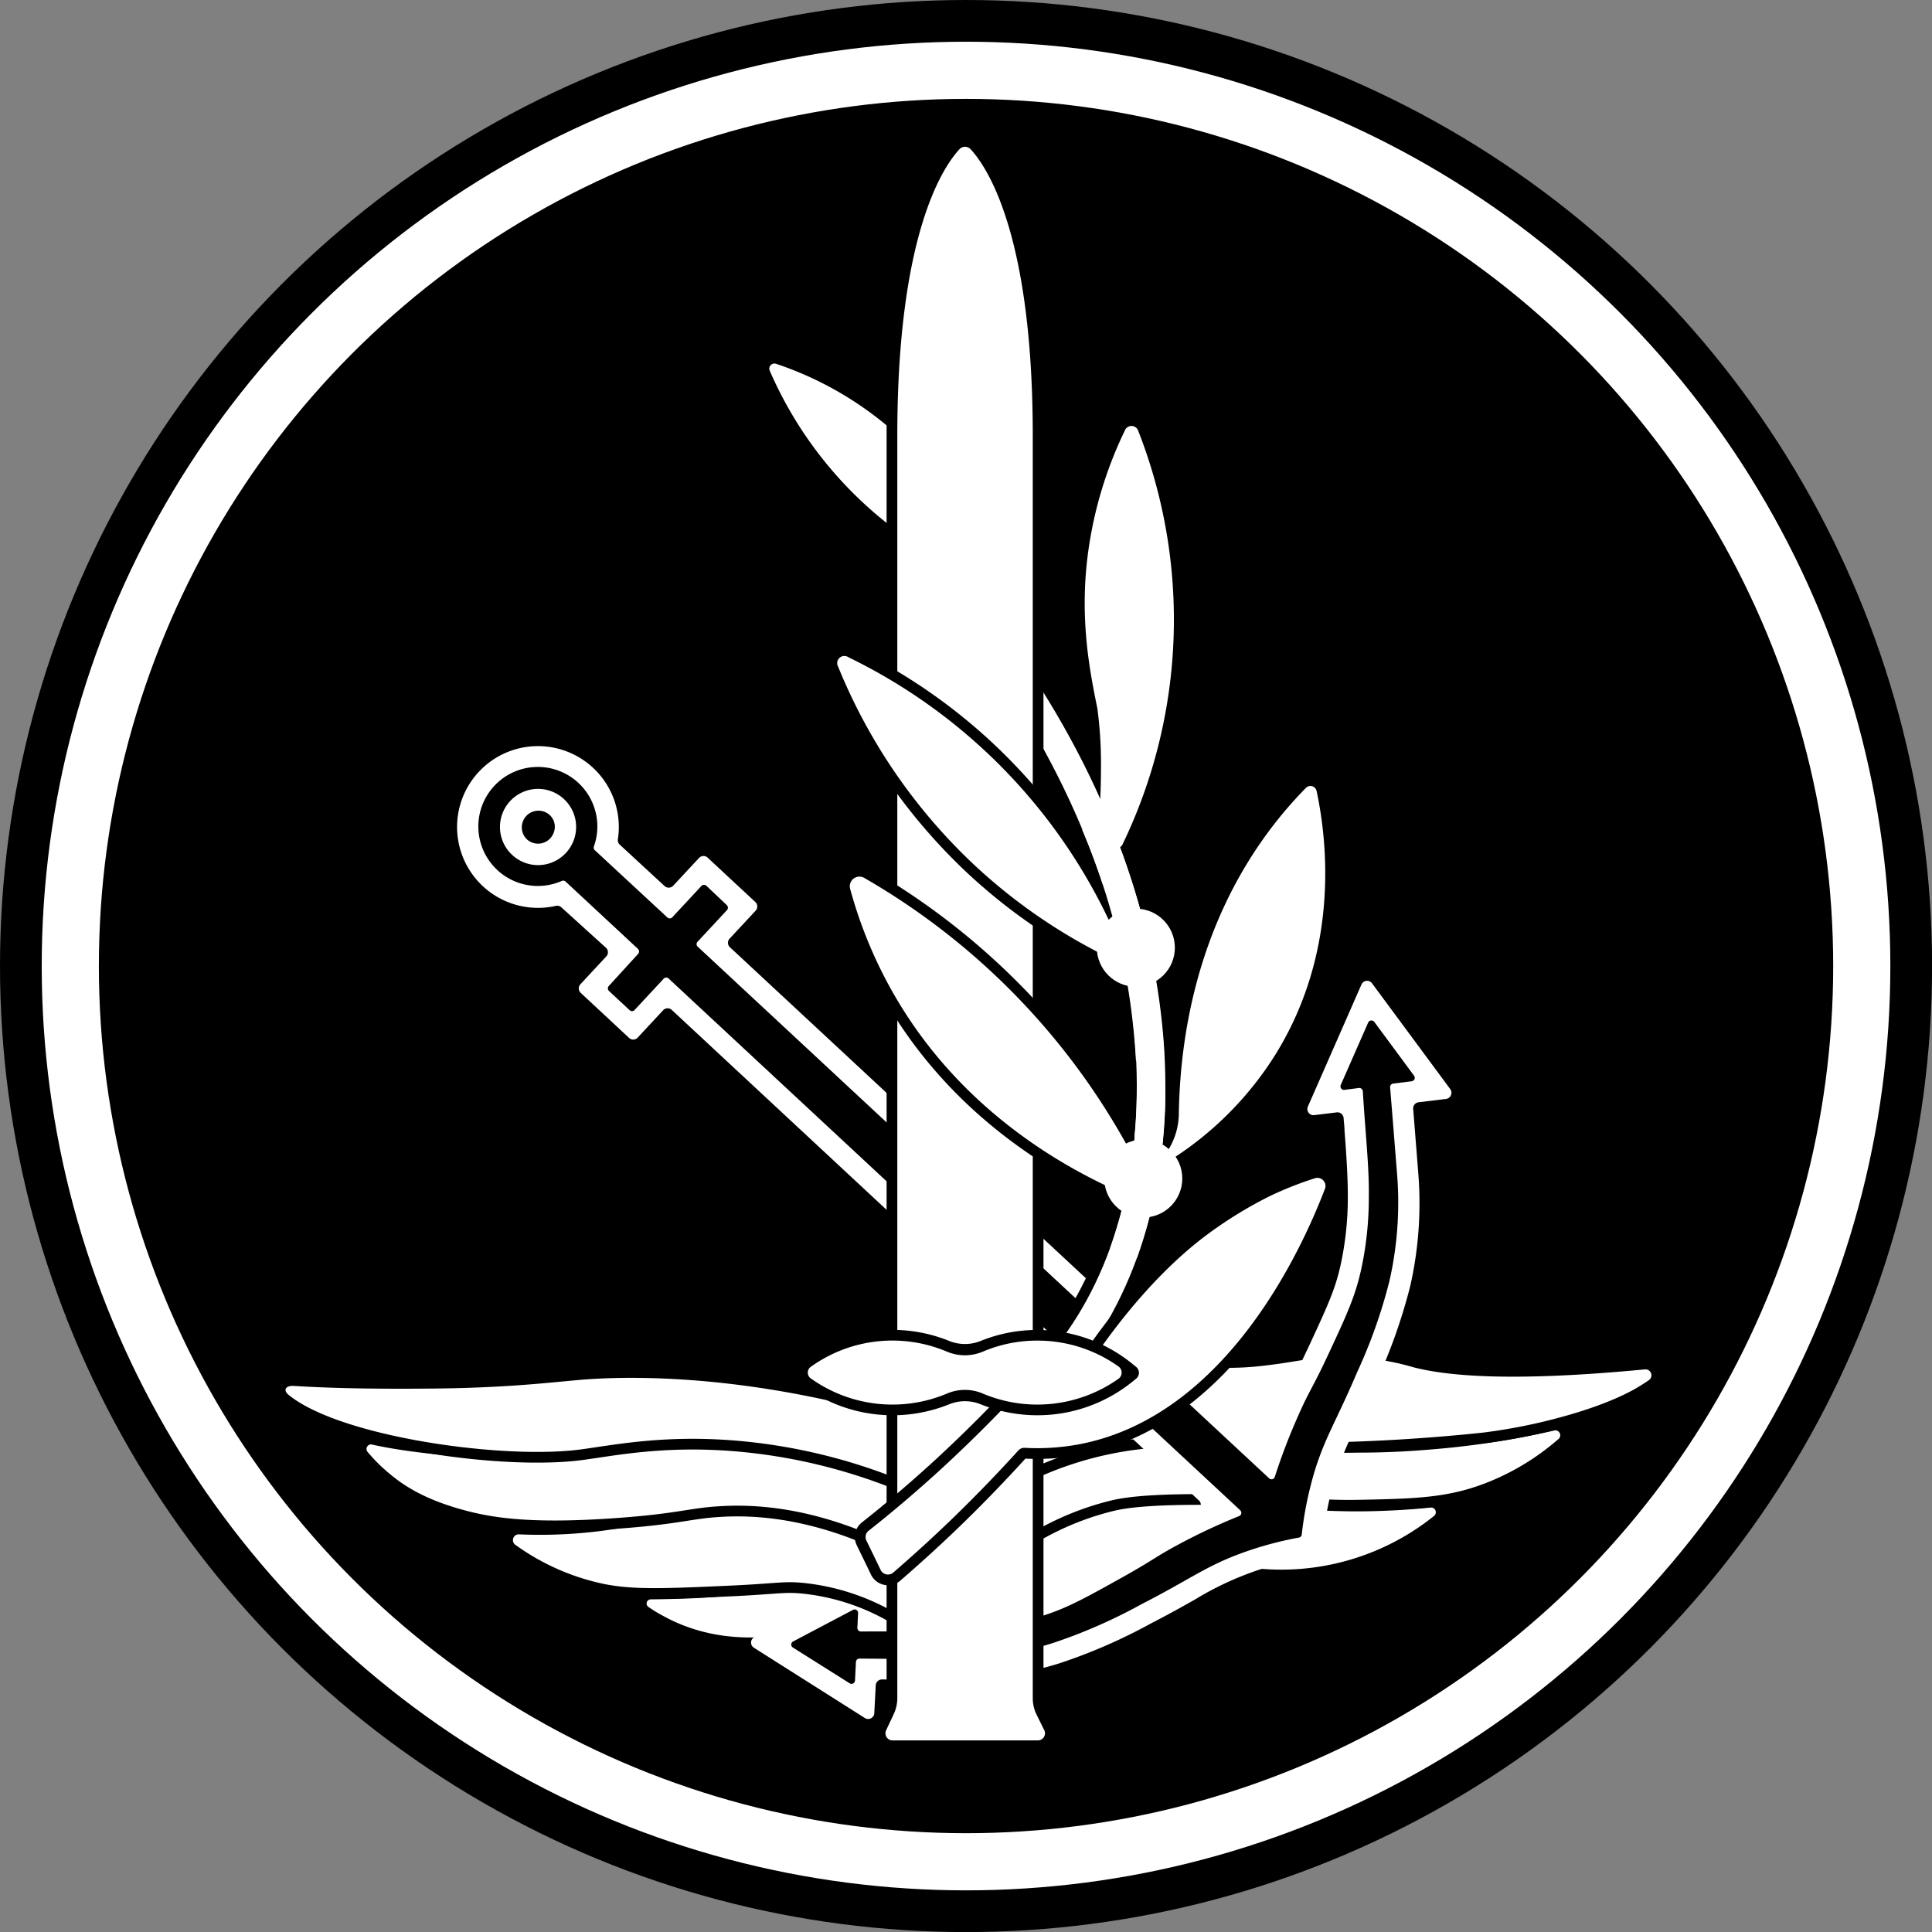 <svg id="Layer_1" data-name="Layer 1" xmlns="http://www.w3.org/2000/svg" viewBox="0 0 270.43 270.43"><rect x="0" y="0" width="270.43" height="270.43" fill="#808080" stroke="none"/><defs><style>.cls-1,.cls-6{fill:#fff;}.cls-2,.cls-3,.cls-4,.cls-5{fill:none;}.cls-2,.cls-4,.cls-6{stroke:#000;}.cls-2,.cls-3,.cls-4,.cls-5,.cls-6{stroke-miterlimit:10;}.cls-2,.cls-6{stroke-width:3px;}.cls-3,.cls-5{stroke:#fff;}.cls-3{stroke-width:8px;}.cls-4{stroke-width:7px;}.cls-5{stroke-width:4px;}</style></defs><title>IDF Operations Directorate (Alternative)</title><circle cx="135.22" cy="135.22" r="135.22"/><path class="cls-1" d="M129.78,65.13a47.92,47.92,0,0,0-21.13-14.2.72.72,0,0,0-.89,1,55.35,55.35,0,0,0,21.08,24.64Q129.31,70.85,129.78,65.13Z"/><path class="cls-1" d="M172.42,219.06a.61.61,0,0,1,.3,0,34.16,34.16,0,0,0,28-6.86.66.66,0,0,0-.48-1.18c-3,.31-6.3.5-9.73.53a105.13,105.13,0,0,1-29.17-4,.62.62,0,0,0-.33,0l-17.77,4.54a.67.67,0,0,0-.5.64v13.69a.66.66,0,0,0,.84.64Z"/><path class="cls-2" d="M142.9,214.1a.79.79,0,0,0,1.2.66,40.69,40.69,0,0,1,11.27-4.69c1.56-.38,5.16-1.16,17.64-.87,10.4.25,10.72.86,17.49.73,7.56-.15,12-.28,17.21-2.24a34.32,34.32,0,0,0,10.37-6.21.69.69,0,0,0-.63-1.22,120.61,120.61,0,0,1-17.55,2.66,117.4,117.4,0,0,1-23-.33H143.46a.8.8,0,0,0-.79.81C142.75,207,142.83,210.53,142.9,214.1Z"/><path class="cls-1" d="M142.9,214.1a.79.79,0,0,0,1.2.66,40.69,40.69,0,0,1,11.27-4.69c1.56-.38,5.16-1.16,17.64-.87,10.4.25,10.72.86,17.49.73,7.56-.15,12-.28,17.21-2.24a34.32,34.32,0,0,0,10.37-6.21.69.69,0,0,0-.63-1.22,120.61,120.61,0,0,1-17.55,2.66,117.4,117.4,0,0,1-23-.33H143.46a.8.8,0,0,0-.79.81C142.75,207,142.83,210.53,142.9,214.1Z"/><path class="cls-2" d="M163.07,191.1c6.44.31,9.37.63,14.35,0,3.91-.47,5.54-1,9.32-1.15a35.83,35.83,0,0,1,11.13,1.44c4.75,1.22,13.72,2.07,32.37.29a.83.83,0,0,1,.57,1.5c-.37.25-.74.5-1.13.74-1,.62-4.1,2.5-11.06,4.41a77.48,77.48,0,0,1-10.82,2.17l-.42.05a258.08,258.08,0,0,1-33.51,1.32c-10.54-.35-10.18-1-14.53-.5a49.83,49.83,0,0,0-17,5.2V190.65C151.15,190.61,158.15,190.85,163.07,191.1Z"/><path class="cls-1" d="M163.07,191.1c6.44.31,9.37.63,14.35,0,3.91-.47,5.54-1,9.32-1.15a35.83,35.83,0,0,1,11.13,1.44c4.75,1.22,13.72,2.07,32.37.29a.83.83,0,0,1,.57,1.5c-.37.25-.74.5-1.13.74-1,.62-4.1,2.5-11.06,4.41a77.48,77.48,0,0,1-10.82,2.17l-.42.05a258.08,258.08,0,0,1-33.51,1.32c-10.54-.35-10.18-1-14.53-.5a49.83,49.83,0,0,0-17,5.2V190.65C151.15,190.61,158.15,190.85,163.07,191.1Z"/><path class="cls-1" d="M121.09,240.5l-15.56-9.86a.85.85,0,0,1,.06-1.48l16.5-8.72a.86.86,0,0,1,1.26.81l-.16,3.13a.87.87,0,0,0,.87.9h1.79c3.48,0,6.49,0,9.21-.21a45.4,45.4,0,0,0,7.83-1.23c4.28-1.09,6.26-2.13,12.48-5.6,2.29-1.27,3.46-2,4.5-2.64s2-1.26,3.86-2.24c1.27-.67,2.55-1.32,3.86-1.94a.85.85,0,0,0,.22-1.4L94.06,141.39a.86.86,0,0,0-1.22,0l-3.6,3.87a.85.85,0,0,1-1.21,0l-6.74-6.28a.86.86,0,0,1-.05-1.21l3.6-3.87a.86.86,0,0,0,0-1.22L78.57,127a.88.88,0,0,0-.78-.2,11.32,11.32,0,1,1,8.7-9.34.84.84,0,0,0,.25.76L93,124a.86.86,0,0,0,1.21,0l3.6-3.87A.86.86,0,0,1,99,120l6.75,6.28a.86.86,0,0,1,0,1.21l-3.6,3.87a.85.85,0,0,0,0,1.21L176,201.24a.86.86,0,0,0,1.38-.33c.52-1.34,1.07-2.67,1.66-4,.83-1.89,1.35-2.87,1.95-4s1.21-2.3,2.31-4.67c3-6.45,3.91-8.51,4.68-12.85a44.46,44.46,0,0,0,.68-7.9c0-2.73-.19-5.73-.46-9.2,0-.58-.09-1.18-.13-1.79a.86.86,0,0,0-1-.79l-3.11.38a.86.86,0,0,1-.89-1.2l7.5-17.09a.86.86,0,0,1,1.48-.16L203,152.45a.87.87,0,0,1-.58,1.37l-3.86.47a.86.86,0,0,0-.75.92l.73,9.24A52.47,52.47,0,0,1,197.4,180a77.2,77.2,0,0,1-4.71,13.33c-1.11,2.62-2,4.58-2.86,6.31a43.28,43.28,0,0,0-3.48,9.12,47.85,47.85,0,0,0-1.21,6.93l-.14,1.38a.87.87,0,0,1-.71.76l-1.36.24a48.7,48.7,0,0,0-6.83,1.7,43.71,43.71,0,0,0-8.85,4.13c-1.66.94-3.55,2-6.08,3.3a76.07,76.07,0,0,1-13,5.66,52.28,52.28,0,0,1-15.36,2.29h-.08l-9.28-.07a.87.87,0,0,0-.87.81l-.2,3.89A.86.86,0,0,1,121.09,240.5Zm-4.85-10.18.63.4,0-.75Zm-23.12-98,86.35,80.35h0l-91.89-85.5Zm99.41,16-.31.69.75-.09ZM73.78,117.51a2.31,2.31,0,0,0,3.24-.17,2.39,2.39,0,0,0,.64-1.68,2.2,2.2,0,0,0-.7-1.56,2.33,2.33,0,0,0-3.18,3.41Z"/><path class="cls-2" d="M177.42,191.13"/><path class="cls-1" d="M163.07,191.1"/><path class="cls-1" d="M173.87,201.9"/><path class="cls-1" d="M123.54,225a27.48,27.48,0,0,0-8.06-2.65A35.12,35.12,0,0,0,109,222c-3.49.07-5.72,1.23-7.74,1.42-3,.3-6.29.4-10.15.45a.58.58,0,0,0-.36,1.05,20,20,0,0,0,2.14,1.3c7.46,4.09,15,3,18.55,2.33a.62.62,0,0,1,.27,0c3.08.88,6.21,1.82,9.33,2.76Z"/><path class="cls-2" d="M126.82,218.33a.78.78,0,0,0-.38-.68A43.14,43.14,0,0,0,112,212.08a47,47,0,0,0-12.36-.54,58.52,58.52,0,0,0-9.6,1.73,67.51,67.51,0,0,1-17.38,1.5.81.81,0,0,0-.52,1.47,32.58,32.58,0,0,0,12.48,5.49c4.13.82,8.59.62,17.52.22,6.77-.31,7.48-.66,10.35-.38A32.12,32.12,0,0,1,125.72,226a.81.81,0,0,0,1.23-.71C126.91,223,126.86,220.65,126.82,218.33Z"/><path class="cls-1" d="M126.82,218.33a.78.78,0,0,0-.38-.68A43.14,43.14,0,0,0,112,212.08a47,47,0,0,0-12.36-.54,58.52,58.52,0,0,0-9.6,1.73,67.51,67.51,0,0,1-17.38,1.5.81.81,0,0,0-.52,1.47,32.58,32.58,0,0,0,12.48,5.49c4.13.82,8.59.62,17.52.22,6.77-.31,7.48-.66,10.35-.38A32.12,32.12,0,0,1,125.72,226a.81.81,0,0,0,1.23-.71C126.91,223,126.86,220.65,126.82,218.33Z"/><circle class="cls-3" cx="135.22" cy="135.22" r="125.38"/><path d="M188.21,152.55l2-.26a.5.5,0,0,1,.55.47c.36,5.92.9,10.56.84,14.77a47.76,47.76,0,0,1-.72,8.38c-.86,4.8-1.9,7.13-4.92,13.6-2.26,4.86-2.64,5-4.24,8.64a85,85,0,0,0-3.28,8.57.48.48,0,0,1-.79.21l-80-74.43a.48.48,0,0,1,0-.69l4.1-4.41a.5.5,0,0,0,0-.69L98.89,124a.5.5,0,0,0-.7,0l-4.1,4.41a.49.49,0,0,1-.69,0L83.25,119a.48.48,0,0,1-.12-.52,8.33,8.33,0,1,0-4.5,4.83.49.49,0,0,1,.53.08l10.15,9.44a.5.5,0,0,1,0,.7L85.23,138a.5.5,0,0,0,0,.7l2.89,2.69a.49.49,0,0,0,.69,0l4.1-4.41a.48.48,0,0,1,.69,0l80,74.42a.49.49,0,0,1-.15.81,84.6,84.6,0,0,0-8.31,3.88c-3.48,1.85-3.63,2.25-8.32,4.85-6.24,3.48-8.48,4.68-13.2,5.88a48,48,0,0,1-8.31,1.32c-4.2.37-8.87.17-14.8.23a.5.5,0,0,1-.5-.52l.1-2.06a.48.48,0,0,0-.71-.45l-8.4,4.43a.49.49,0,0,0,0,.85l7.93,5a.49.49,0,0,0,.75-.39l.13-2.61a.49.49,0,0,1,.5-.46l12.49.09A49.17,49.17,0,0,0,147.32,230a74.09,74.09,0,0,0,12.49-5.47c7-3.58,9.16-5.49,14.88-7.45a49.43,49.43,0,0,1,7.13-1.86.47.47,0,0,0,.39-.42,50.4,50.4,0,0,1,1.35-7.25c1.54-5.85,3.29-8.13,6.36-15.38a72.92,72.92,0,0,0,4.56-12.84,49.65,49.65,0,0,0,1.1-14.68c-.33-4.14-.66-8.3-1-12.45a.5.5,0,0,1,.43-.53l2.59-.32a.49.49,0,0,0,.33-.78l-5.57-7.54a.5.5,0,0,0-.85.1l-3.82,8.69A.5.5,0,0,0,188.21,152.55ZM71.74,119.71a5.33,5.33,0,1,1,7.48-.33A5.31,5.31,0,0,1,71.74,119.71Z"/><path class="cls-4" d="M145.93,193.63c19.85-19.92,21.33-59.48-2-96.33"/><path class="cls-5" d="M145.93,193.63c19.85-19.92,21.33-59.48-2-96.33"/><path class="cls-2" d="M127.54,208.34c-6.76-2.11-18.66-5.83-27.83-5.86-1.44,0-5.43.15-12.13.42-2.57.1-8.78,1.17-9.45,1.21-3.58.21-16.46.2-26.07-1.91a.63.63,0,0,0-.63,1,22.9,22.9,0,0,0,3,3c2.17,1.85,5.21,3.76,10.63,5.21,4,1.07,9.41,1.92,21.18,1.08,8.69-.62,10.21-1.41,14.53-1.66,6.63-.4,16.18.67,28.33,7.59C128.55,215.08,128,211.71,127.54,208.34Z"/><path class="cls-1" d="M127.54,208.34c-6.76-2.11-18.66-5.83-27.83-5.86-1.44,0-5.43.15-12.13.42-2.57.1-8.78,1.17-9.45,1.21-3.58.21-16.46.2-26.07-1.91a.63.63,0,0,0-.63,1,22.9,22.9,0,0,0,3,3c2.17,1.85,5.21,3.76,10.63,5.21,4,1.07,9.41,1.92,21.18,1.08,8.69-.62,10.21-1.41,14.53-1.66,6.63-.4,16.18.67,28.33,7.59C128.55,215.08,128,211.71,127.54,208.34Z"/><path class="cls-2" d="M41.21,194c4.76.29,10.76.45,19.53.36,11.75-.12,17.68-1.06,22.05-1.33,9.93-.61,26.28.25,45.83,6.39v8.83a78.8,78.8,0,0,0-26.38-6.66c-9.78-.71-16.59.72-21,1.3-11,1.44-33.83-1.8-40.92-7.71C39.55,194.46,40.12,193.9,41.21,194Z"/><path class="cls-1" d="M41.21,194c4.76.29,10.76.45,19.53.36,11.75-.12,17.68-1.06,22.05-1.33,9.93-.61,26.28.25,45.83,6.39v8.83a78.8,78.8,0,0,0-26.38-6.66c-9.78-.71-16.59.72-21,1.3-11,1.44-33.83-1.8-40.92-7.71C39.55,194.46,40.12,193.9,41.21,194Z"/><path class="cls-6" d="M145.09,240a5.24,5.24,0,0,1-.53-2.3V61c0-28.21-6.41-37.64-8.69-40.1a1.06,1.06,0,0,0-1.58,0C132,23.37,125.6,32.8,125.6,61V237.69a5.24,5.24,0,0,1-.53,2.3l-1,2.13a1,1,0,0,0,.94,1.49h20.19a1,1,0,0,0,.94-1.49Z"/><path class="cls-1" d="M145.09,240a5.24,5.24,0,0,1-.53-2.3V61c0-28.21-6.41-37.64-8.69-40.1a1.06,1.06,0,0,0-1.58,0C132,23.37,125.6,32.8,125.6,61V237.69a5.24,5.24,0,0,1-.53,2.3l-1,2.13a1,1,0,0,0,.94,1.49h20.19a1,1,0,0,0,.94-1.49Z"/><path class="cls-2" d="M159.42,163.48A97.73,97.73,0,0,0,121,122.9a1.35,1.35,0,0,0-2,1.52,62.64,62.64,0,0,0,6.26,15c9.12,15.7,23,23.62,31.11,27.26Z"/><path class="cls-5" d="M157.27,175.38a68.1,68.1,0,0,0,3.85-23"/><path class="cls-2" d="M143.82,193.92a1.17,1.17,0,0,0-.7.35c-3.27,3.55-6.93,7.23-11,11-3.61,3.32-7.14,6.32-10.54,9a1.1,1.1,0,0,0-.31,1.36c.67,1.38,1.34,2.75,2,4.13a1.14,1.14,0,0,0,1.75.37c2.61-2.26,5.29-4.68,8-7.29,3.47-3.34,6.64-6.64,9.53-9.82a1.12,1.12,0,0,1,.89-.36,32,32,0,0,0,7.73-.52c20.64-4,31.2-27.65,34.29-35.74a1.13,1.13,0,0,0-1.39-1.48,49.2,49.2,0,0,0-6.36,2.52,58.68,58.68,0,0,0-9.1,5.64c-8.59,6.53-15,16.08-17.18,19.55a1.1,1.1,0,0,1-.82.51Z"/><path class="cls-1" d="M159.42,163.48A97.73,97.73,0,0,0,121,122.9a1.35,1.35,0,0,0-2,1.52,62.64,62.64,0,0,0,6.26,15c9.12,15.7,23,23.62,31.11,27.26Z"/><path class="cls-1" d="M143.82,193.92a1.17,1.17,0,0,0-.7.35c-3.27,3.55-6.93,7.23-11,11-3.61,3.32-7.14,6.32-10.54,9a1.1,1.1,0,0,0-.31,1.36c.67,1.38,1.34,2.75,2,4.13a1.14,1.14,0,0,0,1.75.37c2.61-2.26,5.29-4.68,8-7.29,3.47-3.34,6.64-6.64,9.53-9.82a1.12,1.12,0,0,1,.89-.36,32,32,0,0,0,7.73-.52c20.64-4,31.2-27.65,34.29-35.74a1.13,1.13,0,0,0-1.39-1.48,49.2,49.2,0,0,0-6.36,2.52,58.68,58.68,0,0,0-9.1,5.64c-8.59,6.53-15,16.08-17.18,19.55a1.1,1.1,0,0,1-.82.51Z"/><path class="cls-1" d="M145.18,187.65a19.49,19.49,0,0,0-9.6,2.52,1,1,0,0,1-1,0,19.63,19.63,0,0,0-21,1.08,1.08,1.08,0,0,0,0,1.75,19.65,19.65,0,0,0,21.46.79h0a19.65,19.65,0,0,0,21.46-.79,1.07,1.07,0,0,0,0-1.75A19.59,19.59,0,0,0,145.18,187.65Z"/><path d="M145.18,198.1a21.23,21.23,0,0,1-7.92-1.54,5.85,5.85,0,0,0-4.39,0,21.14,21.14,0,0,1-21.36-3.28l-.42-.34a1.06,1.06,0,0,1,0-1.63l.42-.34a21.1,21.1,0,0,1,21.36-3.27,5.85,5.85,0,0,0,4.39,0A21.1,21.1,0,0,1,158.62,191l.42.34a1.06,1.06,0,0,1,0,1.63l-.42.34A21.16,21.16,0,0,1,145.18,198.1Zm-10-6,.62.37a18.11,18.11,0,0,0,17.7.56,1.06,1.06,0,0,0,0-1.87,18.11,18.11,0,0,0-17.7.56Zm-18.63-.94a1.06,1.06,0,0,0,0,1.87,18.11,18.11,0,0,0,17.7-.56l.62-.37-.62-.38a18.11,18.11,0,0,0-17.7-.56Z"/><path class="cls-1" d="M145.18,187.65a19.36,19.36,0,0,0-7.62,1.55,6.45,6.45,0,0,1-5,0,19.58,19.58,0,0,0-19,2.07,1,1,0,0,0,0,1.72,19.66,19.66,0,0,0,19,2.07,6.36,6.36,0,0,1,5,0,19.66,19.66,0,0,0,19-2.07,1.06,1.06,0,0,0,0-1.72A19.53,19.53,0,0,0,145.18,187.65Z"/><path class="cls-2" d="M155.76,134.31a77.74,77.74,0,0,1-19.11-13,78.82,78.82,0,0,1-19.76-29.15.57.57,0,0,1,.77-.71,77.86,77.86,0,0,1,19.56,13,78.85,78.85,0,0,1,19.88,28.59Z"/><circle class="cls-1" cx="158.99" cy="132.65" r="5.46"/><circle class="cls-1" cx="160.03" cy="164.96" r="5.46"/><path class="cls-1" d="M164.19,162.14a46.91,46.91,0,0,0,14.38-14.6c9.27-15,7-30.85,5.72-36.82a.88.88,0,0,0-1.5-.43,58.37,58.37,0,0,0-4.72,5.44C167,130.22,165.13,146.58,165,156.14a9.63,9.63,0,0,1-.49,2.72,10,10,0,0,1-.92,2,.06.06,0,0,0,0,.08C163.77,161.36,164,161.75,164.19,162.14Z"/><path class="cls-1" d="M154.62,133.75a77.6,77.6,0,0,1-18-12.45,78.69,78.69,0,0,1-19.31-28A1,1,0,0,1,118.76,92a78.07,78.07,0,0,1,37.85,39.92Z"/><path class="cls-5" d="M161,148.34a98.2,98.2,0,0,0-7.69-33"/><path class="cls-1" d="M155.3,118.08a1,1,0,0,0,1.88,0,72.43,72.43,0,0,0,2.16-57.73,1,1,0,0,0-1.9-.07,56.55,56.55,0,0,0-5,16.11c-1.51,9.87.14,17.67,1.16,22.77a57.61,57.61,0,0,1,.51,7.88c0,2.67-.08,5.15-.27,7.4a1.1,1.1,0,0,0,.09.51Z"/></svg>